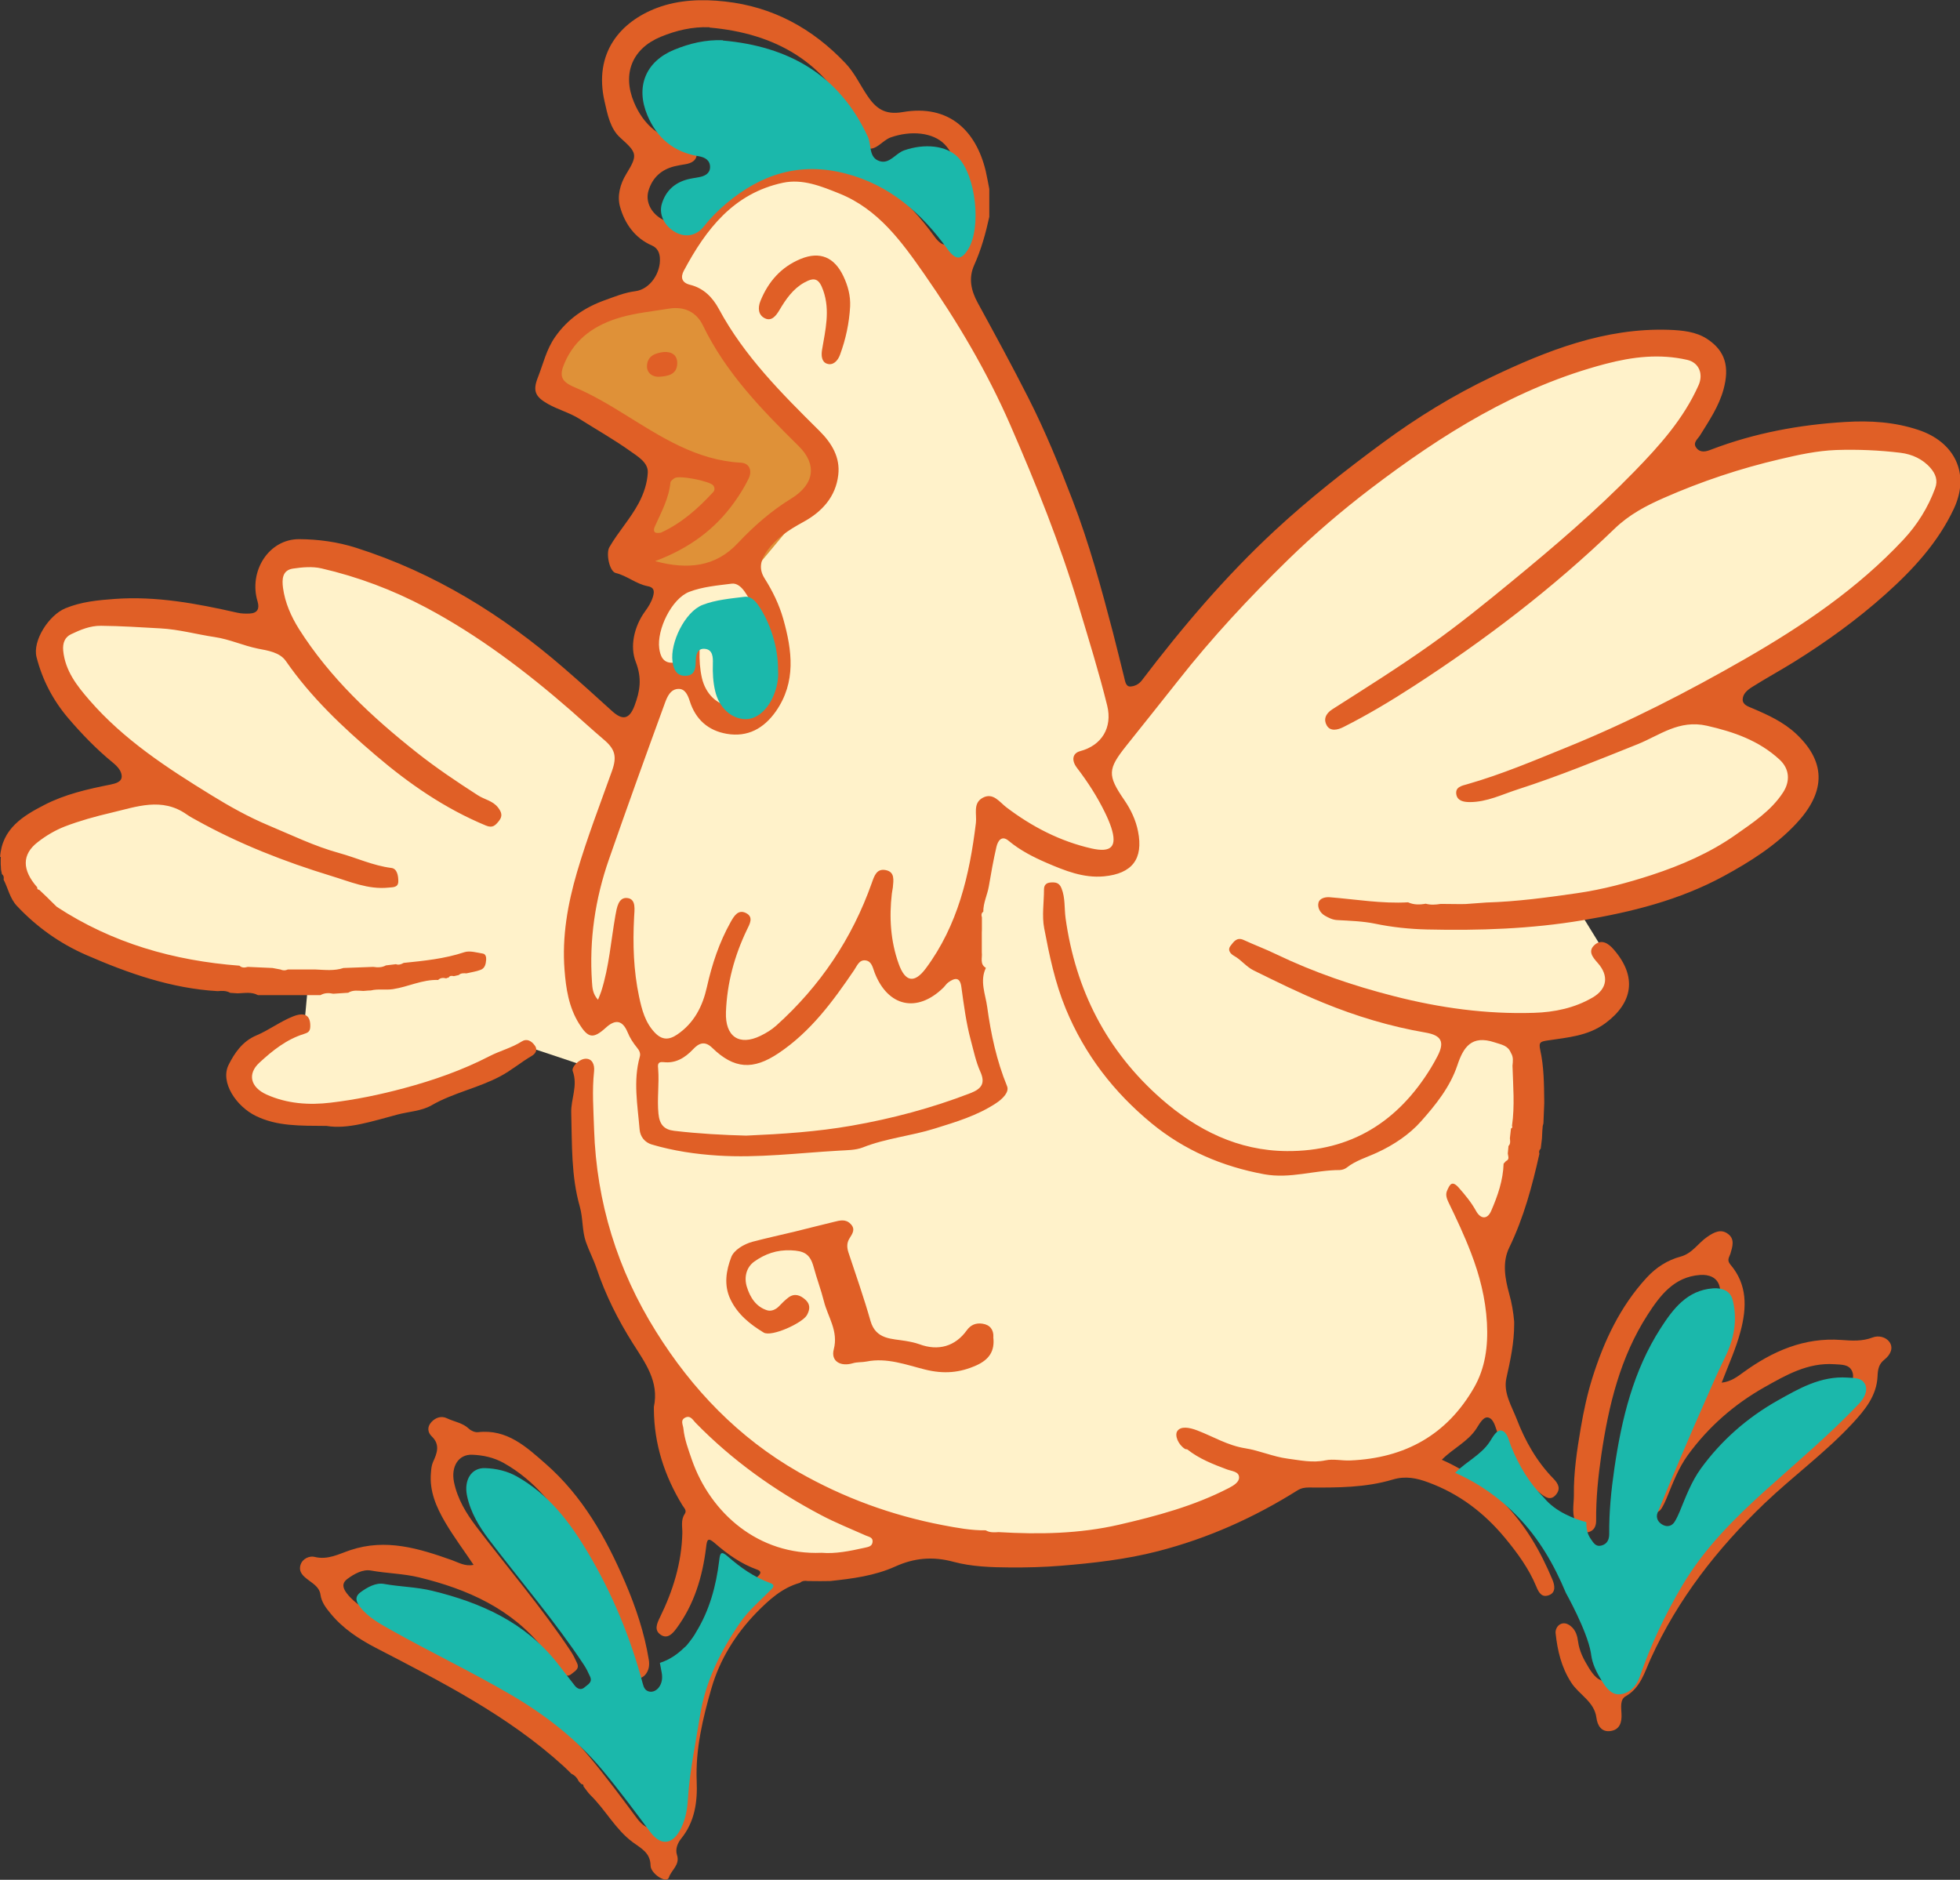 <?xml version="1.0" encoding="UTF-8"?> <svg xmlns="http://www.w3.org/2000/svg" viewBox="0 0 196.34 188.31"><rect x="0" y="0" width="196.34" height="188.31" fill="#333333" stroke="none"/><defs><style> .cls-1 { fill: #1bb8ab; } .cls-2 { fill: #e05f26; } .cls-3 { isolation: isolate; } .cls-4 { mix-blend-mode: multiply; } .cls-5 { fill: #fff2ca; } .cls-6 { fill: #df9138; } </style></defs><g class="cls-3"><g id="Layer_2" data-name="Layer 2"><g id="Layer_1-2" data-name="Layer 1"><polygon class="cls-5" points="95.63 27.83 103.72 45.17 109.89 61.35 112.58 70.59 130.3 52.1 146.1 41.31 158.42 35.54 171.52 34.38 171.13 39.39 166.9 47.09 182.69 44.01 193.48 45.17 194.63 48.63 190.78 55.95 179.22 64.04 170.75 69.82 178.07 74.06 179.99 77.91 175.37 83.69 166.51 88.31 158.04 91.01 161.12 96.01 161.5 99.48 156.5 102.56 151.87 102.56 153.41 106.41 152.64 115.66 149.95 123.36 149.95 131.45 149.95 137.62 144.17 144.55 134.93 148.02 127.61 147.63 121.06 151.48 109.12 154.57 90.24 153.79 86.39 155.72 79.46 156.88 70.98 151.87 67.9 146.48 67.51 138.77 62.51 131.07 59.43 122.21 58.65 106.8 52.88 104.87 42.09 109.88 33.23 111.42 26.68 110.65 24.37 107.57 30.53 102.18 30.92 97.94 19.36 97.55 8.96 94.09 2.41 89.47 1.26 86 3.57 81.76 16.28 78.29 8.96 71.75 5.5 66.35 5.88 62.12 13.97 60.96 28.61 63.27 27.84 58.26 29.38 55.57 34.77 55.95 43.25 58.65 52.11 64.43 62.89 74.06 65.97 67.51 64.82 64.43 67.9 58.65 75.22 57.49 77.53 52.87 81 50.56 82.92 46.32 77.91 40.16 73.29 34.38 69.06 29.37 65.97 29.37 68.67 23.21 76.76 17.05 84.85 17.43 89.86 20.9 95.63 27.83"></polygon><polygon class="cls-6" points="69.06 29.37 73.68 37.08 79.84 43.24 82.92 46.32 81 50.56 75.22 57.49 67.9 58.65 62.51 55.18 66.36 45.17 55.19 38.62 57.11 32.84 69.06 29.37"></polygon><path class="cls-2" d="M.01,85.85c.19-2.84,2.3-4.12,4.44-5.22,2.05-1.06,4.32-1.58,6.59-2.03.52-.11,1.2-.26,1.15-.89-.04-.48-.38-.9-.88-1.31-1.64-1.34-3.12-2.87-4.51-4.5-1.52-1.8-2.56-3.81-3.14-6.07-.42-1.63,1.22-4.21,2.9-4.9,1.58-.65,3.24-.81,4.9-.93,4.19-.31,8.26.46,12.32,1.38.4.09.83.1,1.24.08.79-.04.99-.5.78-1.21-.91-3.01,1.11-6.26,4.18-6.24,1.89.01,3.84.27,5.71.87,7.81,2.49,14.62,6.7,20.78,12.03,1.63,1.41,3.24,2.86,4.83,4.31,1.08.99,1.75.82,2.26-.52.55-1.47.77-2.74.12-4.41-.59-1.52-.18-3.51.94-5.05.33-.45.62-.91.79-1.47.19-.63.06-.94-.53-1.05-1.16-.22-2.05-1.04-3.2-1.32-.64-.16-.99-1.96-.64-2.58.88-1.53,2.09-2.83,2.93-4.4.53-.99.87-2.05.92-3.08.05-1.01-1-1.61-1.74-2.14-1.64-1.17-3.41-2.17-5.12-3.25-.99-.62-2.13-.91-3.15-1.49-1.25-.71-1.54-1.29-1-2.65.54-1.37.85-2.81,1.73-4.06,1.27-1.82,2.98-2.97,5.01-3.69.98-.35,1.93-.75,3.02-.89,1.47-.18,2.58-1.85,2.46-3.36-.04-.48-.21-.96-.8-1.22-1.7-.74-2.72-2.19-3.19-3.88-.3-1.07,0-2.27.63-3.29,1.19-1.94,1.06-2.12-.62-3.64-1-.9-1.27-2.34-1.56-3.62-1.11-4.86,1.58-7.99,5.28-9.38,2.14-.8,4.48-.89,6.79-.63,4.8.53,8.76,2.7,12.06,6.18.92.97,1.46,2.17,2.19,3.25.84,1.25,1.73,1.96,3.53,1.65,4.65-.81,7.36,1.86,8.33,5.89.14.6.24,1.21.36,1.81,0,.93,0,1.86,0,2.79-.36,1.65-.81,3.28-1.51,4.83-.59,1.31-.32,2.55.35,3.78,1.73,3.17,3.46,6.34,5.09,9.56,1.68,3.31,3.08,6.74,4.41,10.21,1.66,4.32,2.87,8.76,4.04,13.23.39,1.5.75,3.01,1.13,4.52.1.39.16.95.63.92.39-.02.83-.2,1.14-.61,4.06-5.34,8.4-10.45,13.33-15.02,3.41-3.16,7.06-6.03,10.81-8.79,3.43-2.53,7.07-4.76,10.88-6.58,5.59-2.67,11.4-4.95,17.8-4.73,1.32.05,2.68.18,3.79.9,1.86,1.21,2.27,2.82,1.66,5.07-.47,1.71-1.44,3.13-2.35,4.6-.23.38-.78.74-.36,1.27.42.52.98.35,1.49.15,4.32-1.65,8.79-2.48,13.42-2.76,2.52-.15,4.91,0,7.3.79,3.62,1.19,5.24,4.35,3.57,7.91-1.61,3.42-4.1,6.1-6.86,8.57-2.83,2.53-5.89,4.74-9.13,6.76-1.4.87-2.84,1.65-4.23,2.53-.5.32-.9.68-.93,1.21-.03.56.54.73.99.92,1.55.66,3.08,1.36,4.34,2.53,3.25,3.03,2.8,6.08,0,9.05-2.06,2.19-4.58,3.78-7.22,5.22-4.44,2.41-9.22,3.6-14.16,4.43-5.17.87-10.36,1.04-15.57.92-1.72-.04-3.49-.22-5.21-.58-1.22-.25-2.5-.29-3.76-.36-.49-.02-.87-.22-1.26-.44-.5-.29-.77-.83-.64-1.32.11-.4.63-.57,1.12-.53,2.61.21,5.21.66,7.85.51.57.26,1.17.25,1.77.14.5.14,1,.1,1.5.02.68,0,1.35.01,2.03.02.16,0,.32,0,.49-.01.68-.05,1.36-.1,2.05-.15,3.07-.09,6.09-.5,9.13-.94,2.55-.37,5.01-1.03,7.41-1.81,2.96-.97,5.86-2.22,8.43-4.03,1.73-1.22,3.55-2.4,4.75-4.24.74-1.13.66-2.38-.36-3.31-2.06-1.89-4.54-2.76-7.27-3.38-2.8-.63-4.72.96-6.93,1.85-3.97,1.59-7.92,3.21-11.99,4.52-1.59.51-3.1,1.28-4.83,1.28-.65,0-1.25-.14-1.35-.79-.1-.72.52-.84,1.13-1.01,3.43-.98,6.72-2.38,10.02-3.72,6.15-2.5,12.04-5.53,17.79-8.83,5.77-3.32,11.27-7.04,15.85-11.94,1.38-1.48,2.47-3.21,3.18-5.15.3-.81.03-1.45-.46-2.02-.78-.91-1.87-1.39-3-1.53-2.14-.26-4.29-.35-6.45-.28-1.91.07-3.78.48-5.6.91-4,.93-7.9,2.23-11.67,3.89-1.8.79-3.48,1.68-4.93,3.08-6.17,5.95-12.95,11.13-20.15,15.79-2.27,1.47-4.59,2.86-7.01,4.08-.59.3-1.31.46-1.67-.15-.33-.56-.17-1.17.56-1.63,3.31-2.11,6.64-4.2,9.84-6.47,2.79-1.98,5.46-4.14,8.11-6.32,4.26-3.5,8.46-7.08,12.31-11.04,2.52-2.59,4.92-5.26,6.42-8.63.5-1.12.05-2.27-1.14-2.54-2.76-.63-5.47-.31-8.17.4-8.85,2.32-16.41,7.07-23.59,12.54-2.88,2.2-5.64,4.56-8.22,7.08-3.9,3.81-7.63,7.81-11.01,12.11-1.72,2.18-3.46,4.35-5.19,6.52-1.87,2.35-1.92,2.95-.21,5.44.67.97,1.16,2.03,1.38,3.14.55,2.76-.58,4.24-3.42,4.51-2.05.19-3.91-.57-5.73-1.35-1.34-.58-2.66-1.25-3.81-2.21-.7-.59-1.08,0-1.22.59-.31,1.32-.54,2.65-.77,3.99-.15.85-.56,1.64-.55,2.52-.22.15-.2.35-.14.57,0,.41,0,.83,0,1.24,0,.09,0,.18-.01.27,0,.33,0,.66,0,.99,0,.09,0,.18,0,.27v.74c.07.54-.23,1.17.41,1.55-.64,1.32-.04,2.65.13,3.91.37,2.7.94,5.38,1.99,7.94.24.59-.44,1.27-1.11,1.71-1.88,1.24-4,1.87-6.12,2.53-2.38.75-4.89.97-7.23,1.9-.72.28-1.61.27-2.41.32-4.03.23-8.06.75-12.11.49-2.23-.14-4.44-.47-6.59-1.1-.72-.21-1.18-.79-1.24-1.52-.2-2.43-.66-4.86.02-7.28.1-.35-.06-.65-.28-.91-.39-.48-.71-.97-.95-1.56-.5-1.19-1.22-1.31-2.17-.44-1.28,1.16-1.78,1.05-2.69-.41-1.03-1.66-1.31-3.53-1.45-5.38-.26-3.33.31-6.57,1.25-9.79,1.01-3.44,2.3-6.77,3.5-10.13.52-1.46.32-2.2-.85-3.18-1.12-.95-2.2-1.95-3.3-2.91-4.49-3.91-9.23-7.5-14.5-10.3-3.3-1.75-6.8-3.07-10.45-3.91-.9-.21-1.92-.12-2.85.02-1.1.16-1.11,1.11-1,1.94.2,1.48.81,2.85,1.59,4.1,3.11,4.91,7.28,8.8,11.8,12.38,1.96,1.55,4.03,2.94,6.13,4.29.66.43,1.5.54,2.03,1.24.36.47.46.85.08,1.33-.35.43-.62.75-1.31.46-4.1-1.7-7.69-4.18-11.04-7.04-3.32-2.83-6.48-5.81-8.99-9.43-.61-.89-1.83-1.06-2.8-1.25-1.48-.3-2.84-.94-4.33-1.16-1.82-.27-3.58-.77-5.44-.87-1.98-.11-3.96-.24-5.95-.26-1.1-.01-2.07.4-3.01.85-.61.29-.85.87-.78,1.64.2,2.03,1.38,3.52,2.62,4.95,3.45,3.98,7.8,6.81,12.24,9.54,1.83,1.13,3.72,2.18,5.67,3,2.34.98,4.65,2.11,7.13,2.79,1.74.48,3.39,1.26,5.22,1.49.57.07.69.78.69,1.32,0,.66-.52.6-.99.65-2.03.21-3.87-.61-5.73-1.17-4.68-1.43-9.24-3.21-13.53-5.6-.31-.17-.63-.34-.93-.55-2.5-1.77-5.03-.78-7.59-.18-1.58.37-3.14.8-4.65,1.38-.99.39-1.89.93-2.71,1.57-1.59,1.23-1.57,2.79-.04,4.52-.03.16.05.23.2.25.26.25.52.5.79.75.08.08.15.15.23.23.18.17.35.35.53.52.07.07.15.14.22.21,5.56,3.64,11.72,5.39,18.29,5.89.25.24.54.2.83.12.82.04,1.65.07,2.47.11.27.05.53.1.8.15.25.11.49.12.74,0,.34,0,.68,0,1.02,0,.58,0,1.16,0,1.75,0,.94.04,1.89.16,2.81-.15.99-.04,1.99-.08,2.98-.11.44.07.87.07,1.27-.15.33-.04.66-.08,1-.12.29.11.54,0,.78-.13,2.05-.21,4.09-.41,6.07-1.07.55-.18,1.25.04,1.87.14.24.04.34.31.32.6-.03.43-.12.86-.54,1.02-.45.18-.95.24-1.44.36-.27-.02-.55-.04-.77.17-.16.04-.33.07-.49.11-.21-.05-.4-.07-.53.15-.09,0-.16.02-.23.07-.3-.07-.58-.07-.81.16-1.58-.06-3,.69-4.53.92-.75.11-1.49-.05-2.21.13-.09,0-.18,0-.26.01-.16.01-.32.03-.49.04-.52-.02-1.04-.12-1.52.18-.5.03-1,.07-1.5.1-.44-.1-.88-.09-1.28.14-2.09,0-4.18,0-6.26,0-.65-.35-1.35-.2-2.03-.18-.25-.02-.5-.03-.75-.05-.4-.23-.83-.21-1.26-.17-4.64-.27-8.96-1.79-13.16-3.62-2.64-1.15-4.96-2.8-6.95-4.92-.71-.76-.88-1.76-1.33-2.63.04-.21.02-.41-.17-.55-.03-.15-.06-.31-.09-.46,0-.17-.02-.35-.03-.52,0-.16,0-.33,0-.49,0-.09,0-.18.01-.27ZM59.88,100.21c.14-.36.26-.62.35-.9.79-2.48.97-5.07,1.42-7.62.14-.75.29-1.83,1.19-1.73.92.1.71,1.21.68,1.92-.14,2.68-.06,5.34.5,7.97.28,1.31.61,2.59,1.59,3.61.71.73,1.39.74,2.22.18,1.7-1.15,2.55-2.83,2.98-4.75.51-2.29,1.24-4.49,2.39-6.54.33-.58.74-1.29,1.54-.88.78.4.35,1.11.09,1.65-1.26,2.62-2,5.35-2.11,8.27-.09,2.44,1.31,3.42,3.47,2.37.57-.28,1.1-.6,1.57-1.02,4.4-3.96,7.6-8.72,9.57-14.29.25-.7.48-1.46,1.38-1.29.96.18.79,1.03.73,1.73-.02.21-.08.41-.1.62-.28,2.39-.13,4.76.68,7.03.65,1.83,1.57,2.02,2.73.46,3.2-4.31,4.38-9.35,5.01-14.57.1-.88-.32-1.97.68-2.51,1.05-.57,1.69.44,2.38.96,2.56,1.94,5.36,3.39,8.5,4.11,2.02.46,2.62-.18,1.99-2.11-.17-.51-.39-1.01-.63-1.5-.77-1.58-1.72-3.05-2.79-4.45-.6-.78-.44-1.48.3-1.68,2.19-.58,3.26-2.37,2.72-4.57-.83-3.36-1.86-6.65-2.85-9.96-1.85-6.2-4.26-12.18-6.84-18.11-2.34-5.37-5.3-10.37-8.63-15.15-2.27-3.25-4.61-6.5-8.5-8.07-1.82-.73-3.68-1.5-5.67-1.08-4.94,1.06-7.7,4.65-9.92,8.81-.34.64-.23,1.2.63,1.41,1.34.33,2.24,1.24,2.88,2.42,2.55,4.74,6.31,8.48,10.07,12.21,1.25,1.24,2.1,2.67,1.89,4.42-.25,2.18-1.62,3.69-3.52,4.72-1.45.79-2.81,1.67-3.74,3.08-.54.83-.7,1.64-.12,2.56.8,1.26,1.46,2.62,1.87,4.06.89,3.16,1.31,6.32-.74,9.26-1.2,1.71-2.82,2.61-4.92,2.25-1.86-.32-3.13-1.44-3.71-3.29-.18-.56-.45-1.21-1.1-1.21-.83,0-1.16.8-1.39,1.43-1.9,5.2-3.78,10.41-5.6,15.64-1.39,3.98-1.99,8.09-1.7,12.31.04.57.06,1.16.61,1.77ZM71.08,2.73c-1.72-.07-3.35.32-4.9.96-2.85,1.18-3.87,3.7-2.67,6.56.96,2.29,2.66,3.7,5.14,4.1.66.11,1.15.43,1.14,1.11-.01.63-.54.89-1.12.99-.37.06-.74.12-1.11.21-1.32.33-2.21,1.14-2.6,2.45-.33,1.1.27,2.28,1.43,2.89,1,.52,2.05.3,2.77-.61.67-.85,1.43-1.61,2.26-2.31,3.5-2.95,7.37-4.18,11.93-3,4.46,1.15,7.62,3.98,10.23,7.58.81,1.11,1.36,1.12,2.05.03,1.37-2.18.81-7.37-1-9.23-1.17-1.21-3.4-1.4-5.39-.7-.87.3-1.45,1.38-2.44,1.09-1.15-.34-.82-1.63-1.21-2.46-2.87-6.21-7.94-9.05-14.52-9.63ZM74.76,113.76c3.64-.16,7.1-.39,10.53-.99,4.07-.71,8.05-1.77,11.91-3.26,1.08-.42,1.55-.95,1-2.16-.44-.98-.66-2.06-.94-3.1-.48-1.77-.71-3.59-.96-5.4-.14-1-.66-.9-1.29-.45-.2.14-.34.37-.52.55-2.62,2.55-5.54,1.91-6.87-1.5-.19-.48-.28-1.15-.9-1.24-.66-.1-.87.56-1.17.99-2.12,3.12-4.34,6.14-7.54,8.29-2.57,1.73-4.47,1.61-6.67-.53-.75-.73-1.35-.45-1.91.15-.81.86-1.75,1.43-2.95,1.29-.68-.08-.57.36-.55.68.12,1.5-.12,2.99.03,4.49.11,1.08.56,1.59,1.58,1.71,2.45.29,4.91.42,7.21.48ZM65.62,56.21c3.32.9,6.09.55,8.28-1.79,1.62-1.72,3.35-3.24,5.37-4.48,2.36-1.46,2.57-3.45.73-5.26-3.69-3.64-7.29-7.33-9.59-12.09-.62-1.28-1.81-1.94-3.42-1.67-1.61.27-3.24.42-4.81.87-2.5.72-4.54,2.06-5.62,4.56-.56,1.29-.37,1.86.97,2.43,1.78.75,3.43,1.73,5.06,2.74,3.62,2.24,7.17,4.59,11.63,4.83.89.05,1.14.84.77,1.6-.4.82-.89,1.61-1.42,2.35-1.94,2.72-4.52,4.63-7.94,5.91ZM76.61,65.82c.02-2.33-.82-4.85-2.02-6.56-.35-.5-.8-.86-1.3-.79-1.43.18-2.93.31-4.25.82-1.76.68-3.26,3.79-3,5.67.1.73.37,1.44,1.27,1.43.86-.01,1.03-.57,1.05-1.36.01-.56.07-1.43.94-1.34.78.08.8.84.78,1.49-.03.92.03,1.83.23,2.73.37,1.6,1.52,2.73,2.93,2.82,1.16.07,2.28-.87,2.91-2.34.37-.87.52-1.75.46-2.55ZM66,53.38c.08-.01.17,0,.25-.04,2.03-.94,3.67-2.39,5.17-4.02.18-.19.21-.43.04-.68-.31-.44-3.45-1.06-3.89-.74-.16.12-.4.28-.41.44-.16,1.61-.93,2.99-1.57,4.42-.14.31-.15.7.42.62Z"></path><path class="cls-2" d="M154.21,115.57c-.72,3.23-1.57,6.41-3.03,9.42-.71,1.46-.42,3.08,0,4.61.26.92.42,1.85.5,2.8,0,.09,0,.18,0,.27,0,1.84-.38,3.6-.78,5.39-.32,1.47.53,2.79,1.04,4.11.85,2.21,2.01,4.25,3.68,5.96.51.52.74,1.04.22,1.63-.53.6-1.06.21-1.52-.15-2-1.6-3.33-3.67-4.29-6.03-.23-.58-.37-1.44-.95-1.58-.5-.12-.91.69-1.19,1.12-.87,1.32-2.32,1.96-3.46,3.11,2.42,1.07,4.46,2.53,6.25,4.37,2.16,2.22,3.66,4.84,4.84,7.66.21.51.37,1.26-.34,1.53-.69.27-1.01-.17-1.29-.87-.74-1.79-1.89-3.36-3.13-4.86-2.09-2.52-4.6-4.43-7.68-5.56-1.15-.43-2.27-.67-3.55-.29-2.73.82-5.57.82-8.4.8-.42,0-.77.05-1.16.29-4.35,2.73-8.96,4.8-13.97,6.09-3.22.83-6.45,1.19-9.74,1.46-1.7.14-3.39.18-5.08.17-1.9-.01-3.87-.08-5.68-.57-2.08-.56-3.94-.38-5.83.48-2.06.93-4.28,1.21-6.5,1.45-.34,0-.68,0-1.02.01-.41,0-.83,0-1.24-.01-.29-.05-.55-.02-.78.18-1.79.5-3.1,1.71-4.35,2.98-2.1,2.16-3.69,4.73-4.51,7.58-.87,3.01-1.61,6.11-1.48,9.31.09,2.07-.19,4.07-1.56,5.76-.38.47-.59,1.08-.42,1.61.34,1.01-.55,1.51-.8,2.26-.12.37-.59.21-.88.05-.48-.27-.96-.79-.96-1.22-.02-1.3-.94-1.72-1.79-2.35-1.73-1.28-2.72-3.24-4.24-4.72-.26-.26-.46-.58-.69-.87.02-.16-.06-.22-.21-.23-.09-.09-.18-.18-.26-.27-.16-.34-.39-.61-.74-.76h0c-.08-.08-.16-.16-.25-.25-.09-.09-.18-.17-.27-.26-.08-.08-.16-.16-.24-.23-5.57-5.08-12.22-8.45-18.84-11.88-1.69-.88-3.29-1.93-4.52-3.43-.47-.57-.91-1.13-1.02-1.91-.09-.68-.67-1.05-1.18-1.43-.51-.38-1.03-.79-.82-1.52.19-.67.94-.94,1.4-.82,1.35.34,2.46-.3,3.61-.68,3.55-1.18,6.84-.17,10.14,1,.68.24,1.33.66,2.19.48-.97-1.45-2-2.82-2.86-4.29-.88-1.51-1.58-3.11-1.41-4.95.03-.36.05-.7.21-1.07.38-.83.75-1.72-.13-2.56-.42-.4-.48-.96-.03-1.44.43-.46,1-.64,1.56-.37.73.35,1.57.45,2.2,1.05.22.21.61.37.9.34,2.91-.34,4.85,1.48,6.76,3.15,3.71,3.24,6.07,7.43,7.99,11.91,1.07,2.5,1.92,5.04,2.36,7.72.09.54.02,1.02-.28,1.43-.21.29-.58.52-.98.43-.38-.09-.53-.36-.64-.78-1.23-4.64-3.06-9.04-5.51-13.16-1.81-3.05-3.94-5.83-7.13-7.62-.99-.55-2.07-.78-3.14-.82-1.39-.06-2.15,1.19-1.83,2.75.35,1.69,1.22,3.12,2.24,4.46,3.16,4.15,6.57,8.12,9.46,12.48.25.38.44.77.62,1.17.29.61-.23.82-.55,1.1-.35.3-.71.17-.98-.17-.61-.77-1.2-1.56-1.81-2.33-3.21-4.03-7.59-5.98-12.46-7.17-1.6-.39-3.23-.4-4.84-.69-.8-.15-1.66.32-2.35.83-.61.45-.47.94-.05,1.48.82,1.05,1.99,1.68,3.09,2.3,3.97,2.23,8.1,4.2,12.03,6.5,3.43,2.01,6.56,4.43,9.15,7.53,1.68,2.01,3.23,4.11,4.79,6.2,1.1,1.48,2.3,1.27,3.1-.38.45-.93.62-1.88.68-2.93.18-2.8.77-5.56,1.21-8.33.55-3.48,2.06-6.47,4.01-9.31.83-1.21,1.94-2.14,2.96-3.17.25-.25.69-.58.07-.81-1.61-.58-2.97-1.54-4.24-2.65-.71-.62-.79-.36-.88.43-.36,2.92-1.18,5.69-2.97,8.11-.42.57-.92,1.08-1.58.63-.65-.44-.41-1.06-.07-1.75,1.3-2.64,2.16-5.41,2.24-8.39.02-.65-.18-1.34.24-1.96.24-.35-.07-.6-.24-.88-1.79-2.94-2.82-6.11-2.85-9.58v-.27c.54-2.53-.87-4.41-2.1-6.35-1.49-2.36-2.74-4.84-3.63-7.49-.31-.92-.77-1.79-1.08-2.68-.39-1.11-.28-2.37-.61-3.54-.88-3.08-.77-6.25-.86-9.41-.04-1.38.69-2.7.15-4.16-.15-.4.62-1.2,1.26-1.24.68-.04.95.57.88,1.25-.21,1.94-.06,3.88,0,5.82.24,7.31,2.34,14.08,6.2,20.25,3.62,5.8,8.27,10.65,14.27,14.08,4.52,2.58,9.34,4.34,14.45,5.32,1.43.27,2.85.54,4.31.52.41.24.85.21,1.3.18,4.04.24,8.09.17,12.04-.74,3.78-.87,7.54-1.88,11.02-3.68.48-.25,1.04-.59,1.02-1.07-.01-.59-.73-.61-1.21-.79-1.39-.52-2.78-1.06-3.97-2-.06-.04-.17-.01-.23-.05-.69-.43-1.07-1.37-.77-1.8.34-.49,1.16-.38,2.01-.05,1.57.6,3.02,1.5,4.78,1.78,1.41.22,2.81.85,4.26,1.04,1.24.16,2.48.44,3.78.17.8-.17,1.65.05,2.5.01,5.47-.23,9.67-2.56,12.39-7.3,1.12-1.95,1.42-4.14,1.29-6.49-.14-2.46-.73-4.75-1.59-6.99-.66-1.73-1.45-3.41-2.26-5.08-.2-.42-.31-.79-.14-1.17.25-.55.46-1.11,1.19-.27.63.72,1.23,1.44,1.7,2.29.47.86,1.15.89,1.53,0,.65-1.5,1.19-3.05,1.24-4.72.08-.09.16-.17.24-.26h0c.39-.17.2-.49.18-.76.02-.25.05-.5.07-.75.23-.23.16-.51.14-.78.04-.32.07-.65.11-.97.11-.06.18-.13.1-.26.29-2.01.11-4.02.05-6.03.04-.43.11-.87-.15-1.27-.3-.76-.91-.83-1.64-1.07-2.32-.77-3.13.49-3.73,2.29-.73,2.19-2.19,3.99-3.65,5.63-1.14,1.29-2.73,2.36-4.39,3.12-1.03.48-2.14.79-3.05,1.51-.18.14-.45.23-.69.24-2.53,0-4.95.9-7.58.42-4.22-.78-8.01-2.42-11.26-5.09-3.77-3.1-6.71-6.88-8.61-11.49-1.08-2.62-1.64-5.33-2.16-8.06-.24-1.25-.02-2.59-.02-3.88,0-.47.24-.68.69-.71.49-.03.85.03,1.07.6.38.96.27,1.98.4,2.96,1,7.22,4.12,13.31,9.58,18.11,3.58,3.14,7.71,5.21,12.59,5.24,6.41.04,11.14-2.94,14.44-8.35.23-.38.45-.77.65-1.16.75-1.45.37-2.09-1.19-2.36-3.54-.61-6.94-1.63-10.28-3-2.37-.97-4.66-2.1-6.95-3.23-.75-.37-1.23-1.05-1.95-1.45-.34-.19-.72-.57-.35-1.03.31-.4.62-.88,1.3-.57,1.08.5,2.19.91,3.26,1.43,3.79,1.82,7.72,3.16,11.8,4.2,4.61,1.18,9.26,1.82,14.01,1.67,2.06-.06,4.08-.48,5.88-1.53,1.5-.87,1.65-2.21.5-3.49-.5-.56-.98-1.16-.31-1.77.71-.65,1.43-.14,1.92.43,2.38,2.73,1.94,5.36-.84,7.41-1.76,1.29-3.78,1.41-5.78,1.72-.68.11-.91.15-.73.95.37,1.67.38,3.39.4,5.1,0,.09,0,.18,0,.27-.03.66-.05,1.32-.08,1.98-.02.09-.05.18-.07.27-.01.16-.03.32-.04.48-.01.26-.03.53-.04.79-.04.33-.08.66-.12.99-.16.15-.2.33-.13.53ZM82.31,155.55c1.35.12,2.82-.17,4.29-.5.4-.09.77-.14.81-.6.04-.44-.35-.49-.66-.62-1.52-.68-3.06-1.29-4.53-2.07-4.64-2.45-8.87-5.47-12.55-9.24-.26-.27-.51-.77-1.03-.51-.52.26-.22.71-.18,1.1.11,1.09.5,2.11.85,3.13,1.87,5.35,6.69,9.58,12.99,9.31Z"></path><path class="cls-2" d="M172.46,138.51c.96-.11,1.59-.61,2.17-1.03,2.94-2.14,6.13-3.52,9.81-3.25,1.1.08,2.1.15,3.15-.25.6-.23,1.33-.04,1.68.45.46.64.04,1.34-.48,1.75-.6.47-.68,1-.71,1.7-.09,1.95-1.27,3.37-2.51,4.71-2.71,2.92-5.94,5.27-8.82,8.02-4.73,4.53-8.68,9.58-11.4,15.57-.61,1.34-1.01,2.9-2.51,3.75-.57.32-.44,1.12-.41,1.74.05.87-.17,1.62-1.13,1.74-.88.11-1.28-.56-1.38-1.33-.21-1.63-1.73-2.3-2.52-3.52-1-1.55-1.38-3.2-1.57-4.95-.04-.33.15-.75.48-.91.34-.17.7-.08,1.04.2.51.41.66,1,.73,1.54.13.97.55,1.77,1.05,2.59.46.75,1.01,1.48,1.89,1.37.9-.11,1.59-.78,1.91-1.71,1.12-3.23,2.56-6.3,4.32-9.25,2.19-3.68,5.16-6.64,8.3-9.47,3.16-2.84,6.42-5.58,9.35-8.66.47-.5.97-1.27.6-2.01-.32-.64-1.07-.59-1.75-.64-2.66-.18-4.86,1.1-7.01,2.31-3.01,1.7-5.61,3.97-7.66,6.79-.95,1.31-1.51,2.81-2.12,4.3-.14.34-.3.68-.49,1-.27.47-.73.59-1.18.37-.48-.24-.77-.7-.55-1.25.77-1.89,1.56-3.77,2.36-5.65.76-1.78,1.52-3.55,2.31-5.32.68-1.55,1.35-3.1,2.1-4.62.9-1.84,1.25-3.75.74-5.73-.23-.9-1.07-1.21-1.96-1.14-2.6.19-4,2.06-5.24,3.98-2.75,4.27-3.91,9.08-4.64,14.04-.32,2.19-.54,4.38-.52,6.59,0,.58-.22,1-.76,1.15-.57.16-.8-.23-1.11-.69-.66-.98-.35-2.04-.36-3.02-.03-2.25.31-4.49.69-6.73.29-1.7.65-3.37,1.16-5,1.16-3.69,2.78-7.16,5.45-10.06.94-1.02,2.08-1.75,3.39-2.1,1.18-.32,1.75-1.35,2.66-1.97.7-.48,1.39-.85,2.12-.28.66.51.42,1.26.21,1.96-.11.35-.39.63,0,1.09,1.7,1.99,1.65,4.28,1.02,6.67-.46,1.74-1.21,3.37-1.89,5.15Z"></path><path class="cls-2" d="M99.5,133.94c.17,1.4-.41,2.25-1.68,2.83-1.69.76-3.29.89-5.17.42-1.87-.47-3.81-1.21-5.84-.8-.45.09-.93.04-1.37.17-1.23.37-2.23-.19-1.92-1.38.49-1.86-.6-3.26-.99-4.84-.28-1.12-.72-2.28-1.02-3.4-.37-1.37-.99-1.63-2.28-1.69-1.42-.06-2.6.37-3.66,1.12-.83.59-1.05,1.61-.75,2.56.32,1.03.91,1.98,2.03,2.33.42.13.89-.08,1.23-.45.28-.3.58-.59.91-.84.62-.45,1.19-.22,1.69.23.5.45.47.96.16,1.53-.45.81-3.56,2.23-4.34,1.76-1.35-.82-2.6-1.81-3.32-3.31-.7-1.44-.43-2.93.07-4.24.26-.7,1.24-1.31,2.14-1.55,1.41-.37,2.83-.68,4.25-1.02,1.31-.32,2.61-.66,3.91-.97.57-.14,1.15-.31,1.65.2.53.53.19.98-.1,1.45-.29.46-.27.93-.1,1.44.75,2.27,1.55,4.53,2.2,6.83.54,1.9,2.16,1.77,3.53,2.01.47.08.92.17,1.37.33,1.89.7,3.59.22,4.75-1.4.4-.56.93-.75,1.56-.66.78.11,1.13.63,1.1,1.32Z"></path><path class="cls-2" d="M32.71,112.79c-2.74-.02-4.95.03-7.06-.99-1.99-.96-3.63-3.4-2.74-5.15.55-1.09,1.34-2.33,2.78-2.93,1.24-.52,2.36-1.38,3.64-1.89,1.21-.49,1.79-.11,1.75,1.02-.01.49-.25.61-.64.73-1.74.54-3.14,1.66-4.44,2.86-1.25,1.14-.91,2.48.71,3.21,2.05.92,4.25,1.07,6.41.81,2.47-.29,4.94-.8,7.35-1.45,2.95-.79,5.84-1.8,8.57-3.21,1.05-.54,2.22-.83,3.24-1.48.49-.31.96-.05,1.29.41.35.48.02.86-.31,1.05-1.08.63-2.02,1.44-3.15,2.04-2.22,1.18-4.71,1.65-6.89,2.91-.99.57-2.26.62-3.4.92-2.5.66-4.97,1.5-7.1,1.14Z"></path><path class="cls-2" d="M85.16,30.7c-.09,1.67-.44,3.29-1.02,4.86-.22.59-.7,1.09-1.31.87-.52-.18-.58-.8-.48-1.4.33-1.96.82-3.92.12-5.92-.41-1.17-.84-1.4-1.91-.8-1.13.63-1.84,1.67-2.48,2.75-.34.57-.78,1.15-1.45.83-.67-.32-.74-1.03-.45-1.75.79-1.94,2.08-3.4,4.02-4.2,1.94-.8,3.39-.17,4.29,1.74.45.95.72,1.95.67,3.02Z"></path><path class="cls-2" d="M66.52,35.26c.82-.04,1.34.35,1.32,1.15-.02,1.12-.95,1.27-1.77,1.33-.66.05-1.28-.34-1.26-1.08.04-1.02.84-1.3,1.71-1.4Z"></path><g class="cls-4"><path class="cls-1" d="M72.41,4.06c6.57.58,11.64,3.42,14.52,9.63.39.83.06,2.12,1.21,2.46.99.29,1.57-.79,2.44-1.09,2-.7,4.22-.51,5.39.7,1.8,1.86,2.36,7.06,1,9.23-.68,1.09-1.24,1.08-2.05-.03-2.61-3.6-5.77-6.43-10.23-7.58-4.56-1.18-8.44.06-11.93,3-.83.7-1.59,1.46-2.26,2.31-.72.91-1.77,1.13-2.77.61-1.16-.61-1.76-1.8-1.43-2.89.4-1.31,1.29-2.11,2.6-2.45.36-.09.74-.14,1.11-.21.58-.1,1.1-.36,1.12-.99.01-.68-.47-1-1.14-1.11-2.48-.4-4.18-1.81-5.14-4.1-1.2-2.86-.18-5.38,2.67-6.56,1.55-.64,3.17-1.03,4.9-.96Z"></path><path class="cls-1" d="M77.94,67.15c.06.8-.09,1.68-.46,2.55-.62,1.47-1.74,2.41-2.91,2.34-1.41-.09-2.56-1.22-2.93-2.82-.21-.9-.26-1.81-.23-2.73.02-.64,0-1.4-.78-1.49-.87-.1-.93.78-.94,1.34-.01.79-.19,1.35-1.05,1.36-.9.01-1.17-.69-1.27-1.43-.26-1.87,1.24-4.98,3-5.67,1.33-.52,2.82-.64,4.25-.82.5-.06.95.3,1.3.79,1.2,1.71,2.04,4.23,2.02,6.56Z"></path><path class="cls-1" d="M58.56,169.03c-.35.3-.71.17-.98-.17-.61-.77-1.2-1.56-1.81-2.33-3.21-4.03-7.59-5.98-12.46-7.17-1.6-.39-3.23-.4-4.84-.69-.8-.15-1.66.32-2.35.83-.61.45-.47.94-.05,1.48.82,1.05,1.99,1.68,3.09,2.3,3.97,2.23,8.1,4.2,12.03,6.5,3.43,2.01,6.56,4.43,9.15,7.53,1.68,2.01,3.23,4.11,4.79,6.2,1.1,1.48,2.3,1.27,3.1-.38.45-.93.62-1.88.68-2.93.18-2.8.77-5.56,1.21-8.33.56-3.48,2.06-6.47,4.01-9.31.83-1.21,1.94-2.14,2.96-3.17.25-.25.69-.58.07-.81-1.61-.58-2.97-1.54-4.24-2.65-.71-.62-.79-.36-.88.43-.31,2.53-.97,4.95-2.3,7.12h0s-.2.39-.61.91c-.02.03-.04.05-.06.08-.17.23-.35.45-.55.6-.59.58-1.39,1.18-2.42,1.51h0c.07.34.13.67.19,1.01.09.54.02,1.02-.28,1.43-.21.29-.58.52-.98.43-.38-.09-.53-.36-.64-.78-1.23-4.64-3.06-9.04-5.51-13.16-1.81-3.05-3.94-5.83-7.13-7.62-.99-.55-2.07-.78-3.14-.82-1.39-.06-2.15,1.19-1.83,2.75.35,1.69,1.22,3.12,2.24,4.46,3.16,4.15,6.57,8.12,9.46,12.48.25.38.44.77.62,1.17.29.61-.23.82-.55,1.1Z"></path><path class="cls-1" d="M186.81,138.64c-.32-.64-1.07-.59-1.75-.64-2.66-.18-4.86,1.1-7.01,2.31-3.01,1.7-5.61,3.97-7.66,6.79-.95,1.31-1.51,2.81-2.12,4.3-.14.34-.3.68-.49,1-.27.47-.73.59-1.18.37-.48-.24-.77-.7-.55-1.25.77-1.89,1.56-3.77,2.36-5.65.76-1.78,1.52-3.55,2.31-5.32.68-1.55,1.35-3.1,2.1-4.62.9-1.84,1.25-3.75.74-5.73-.23-.9-1.07-1.21-1.96-1.14-2.6.19-4,2.06-5.24,3.98-2.75,4.27-3.91,9.08-4.64,14.04-.32,2.19-.54,4.38-.52,6.59,0,.58-.22,1-.76,1.15-.57.16-.8-.23-1.11-.69-.36-.53-.43-1.09-.42-1.65-1.17-.31-3.09-1.02-4.25-2.45h0c-1.46-1.45-2.5-3.2-3.29-5.14-.23-.58-.37-1.44-.95-1.58-.5-.12-.91.69-1.19,1.12-.87,1.32-2.32,1.96-3.46,3.11,2.42,1.07,4.46,2.53,6.25,4.37,2.16,2.22,3.66,4.84,4.84,7.66h0s2.11,3.76,2.5,5.98c.01.07.02.14.03.21.13.97.55,1.77,1.05,2.59.46.75,1.01,1.48,1.89,1.37.9-.11,1.59-.78,1.91-1.71,1.12-3.23,2.56-6.3,4.32-9.25,2.19-3.68,5.16-6.64,8.3-9.47,3.16-2.84,6.42-5.58,9.35-8.66.47-.5.97-1.27.6-2.01Z"></path></g></g></g></g></svg> 